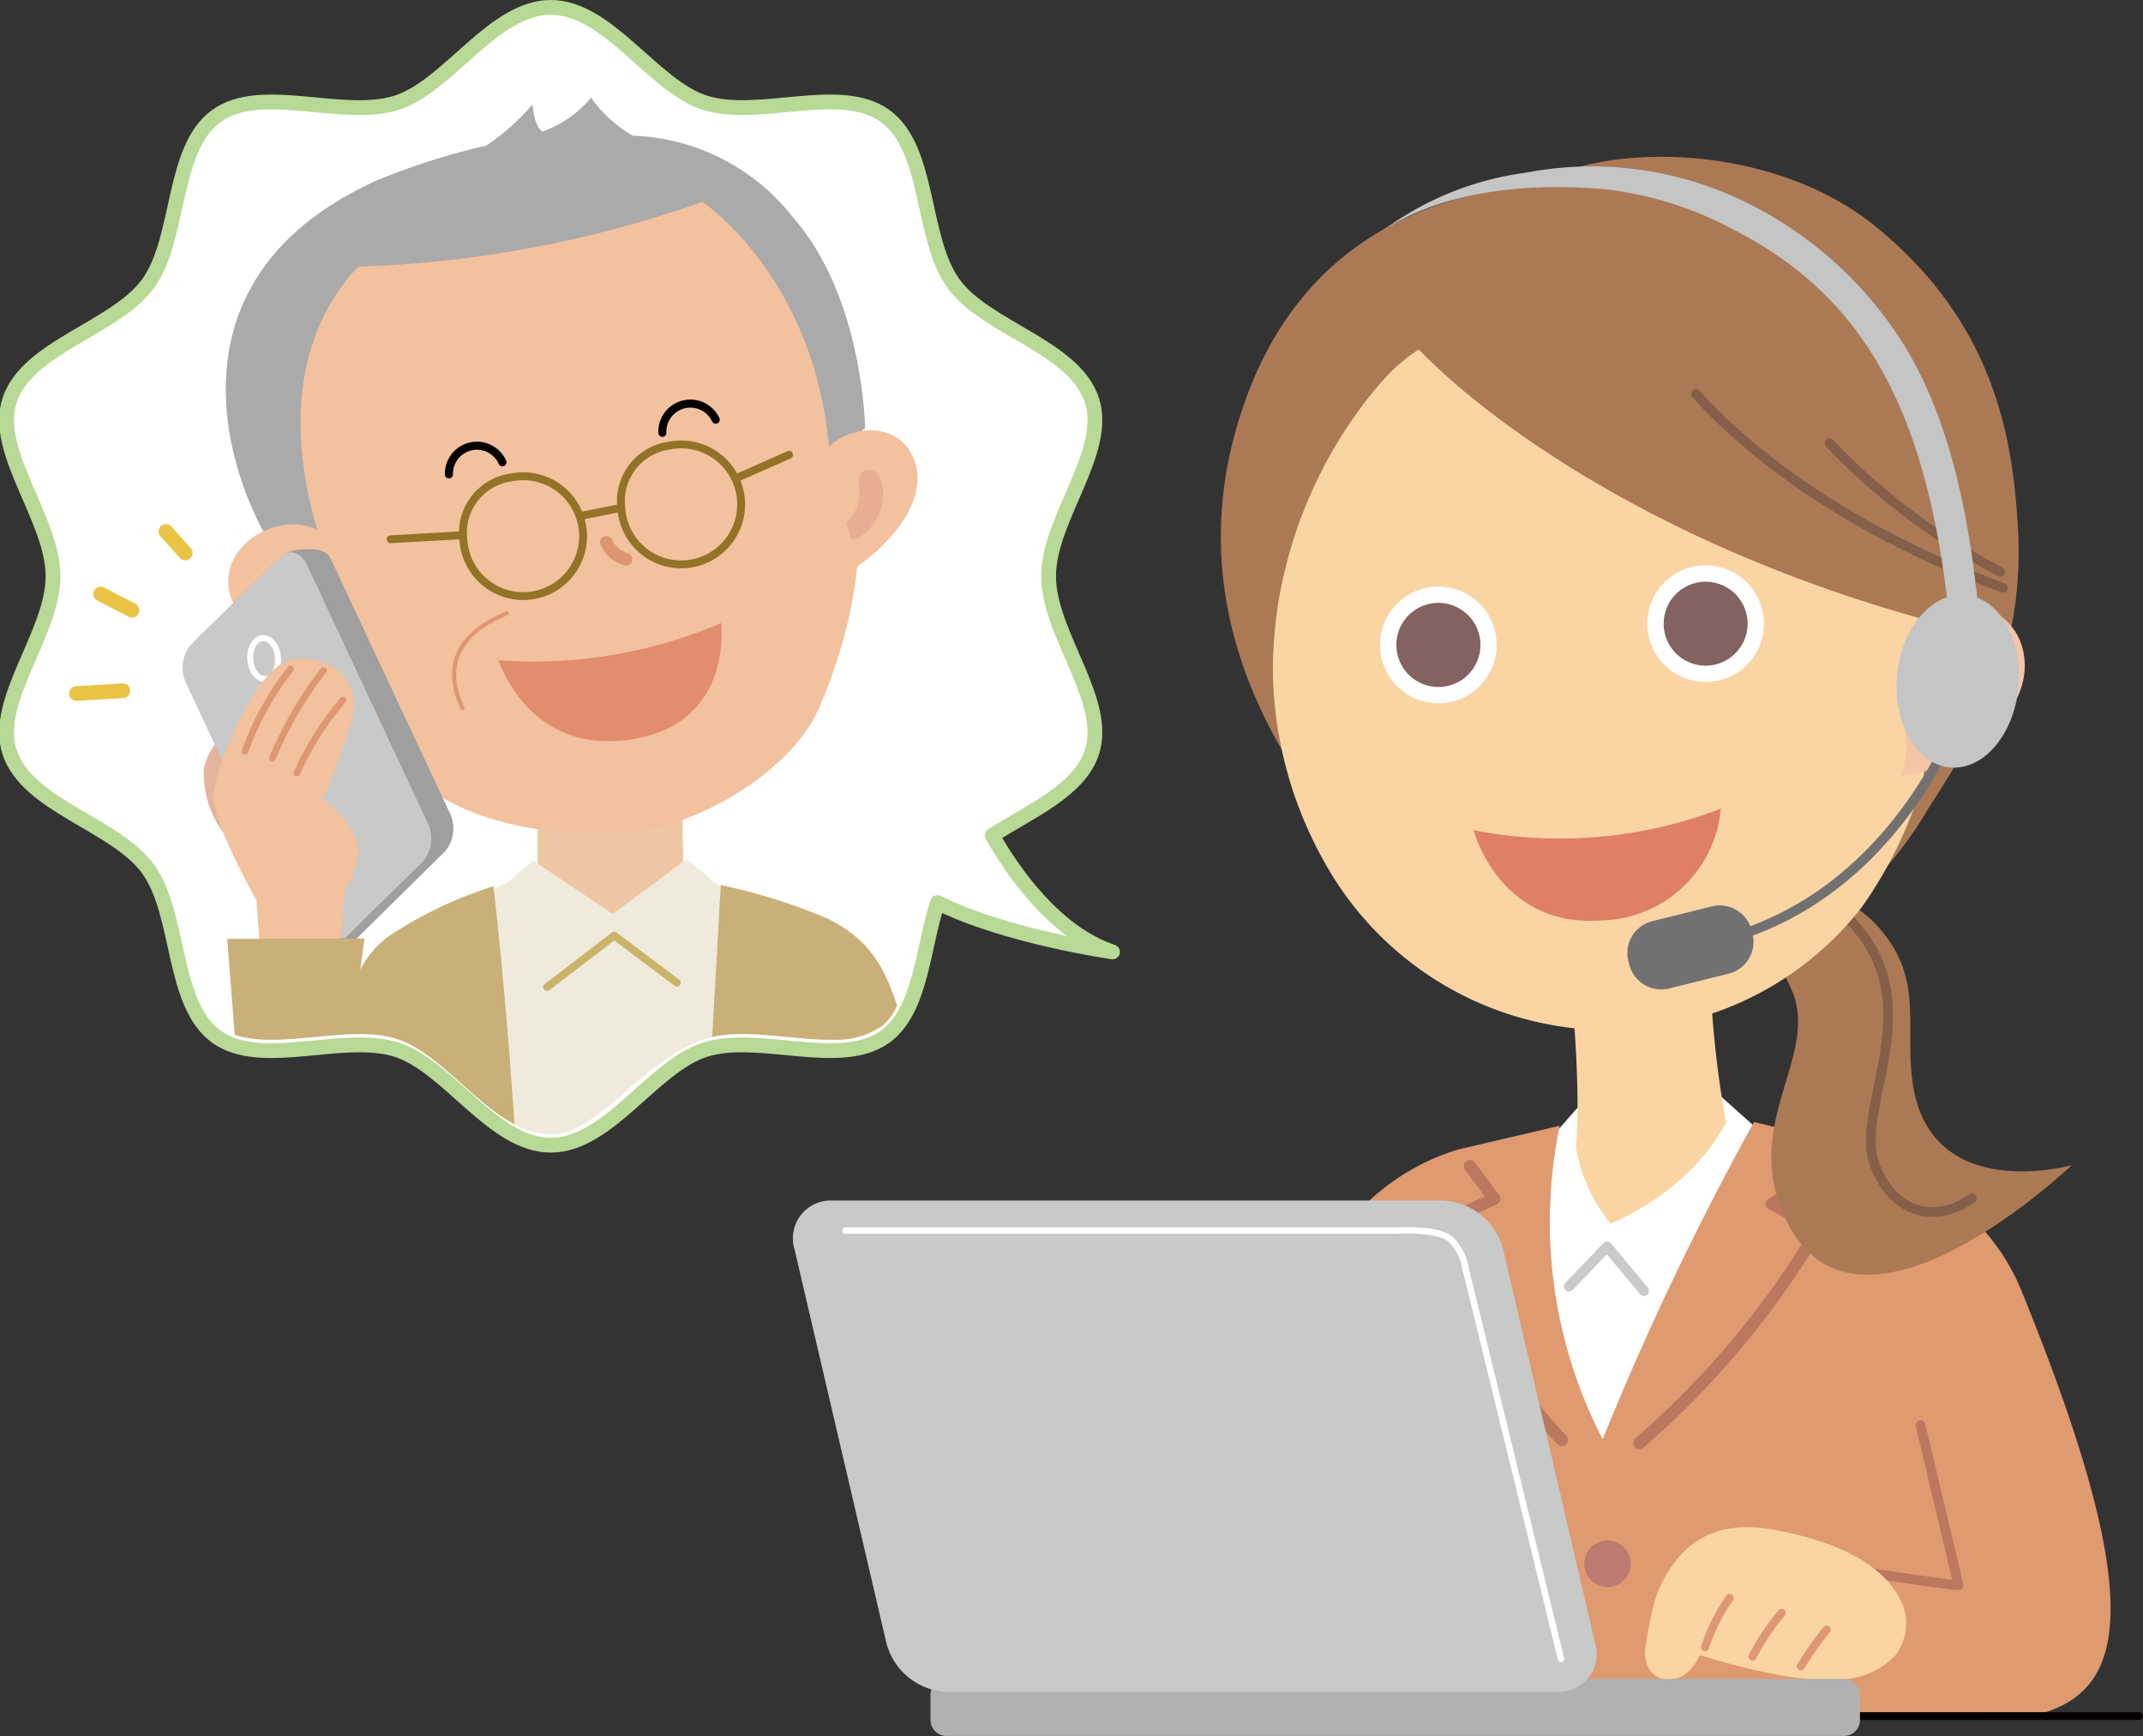 <svg xmlns="http://www.w3.org/2000/svg" xmlns:xlink="http://www.w3.org/1999/xlink" width="134.504" height="108.948" viewBox="0 0 134.504 108.948">
  <rect x="0" y="0" width="134.504" height="108.948" fill="#333333" stroke="none"/>
  <defs>
    <clipPath id="clip-path">
      <path id="パス_2718" data-name="パス 2718" d="M715.518,525.611V530.4a9.883,9.883,0,0,1-1.932,1.7c1.157,2.617,7.471,7.088,7.471,7.088l6.249-6.733-2.639-2.209-.078-4.742Z" transform="translate(-713.586 -525.497)" fill="none"/>
    </clipPath>
    <linearGradient id="linear-gradient" x1="-76.945" y1="7.544" x2="-76.837" y2="7.544" gradientUnits="objectBoundingBox">
      <stop offset="0" stop-color="#deae86"/>
      <stop offset="1" stop-color="#efc6a4"/>
    </linearGradient>
    <clipPath id="clip-path-2">
      <path id="パス_2720" data-name="パス 2720" d="M721.525,498.022c-.474-.361-.539-1.263-.62-1.7a14.561,14.561,0,0,1-2.875,2.565,43.655,43.655,0,0,0-6.851,2.175c-14.977,6.739-8.377,20.92-6.058,23.757.988.225,3.187.658,3.187.658s-5.347-11.559,1.661-18.985a71.767,71.767,0,0,0,21.612-4.066s7.334,4.869,8,16.175a14.981,14.981,0,0,1,2.207-1.971s-.09-8.2-4.537-13.249a13.359,13.359,0,0,0-10.066-5.112,8.548,8.548,0,0,1-2.6-2.379,7.021,7.021,0,0,1-3.061,2.132" transform="translate(-701.663 -495.89)" fill="none"/>
    </clipPath>
    <linearGradient id="linear-gradient-2" x1="-27.191" y1="3.116" x2="-27.152" y2="3.116" gradientUnits="objectBoundingBox">
      <stop offset="0" stop-color="#c0c4c2"/>
      <stop offset="1" stop-color="#aaa"/>
    </linearGradient>
  </defs>
  <g id="グループ_916" data-name="グループ 916" transform="translate(-691.949 -491.594)">
    <path id="パス_2688" data-name="パス 2688" d="M769.686,538.138l2.292,2.046,1.389.314-10.136,25.966s-7.991-12.5-8.119-18.862,4.279-6.893,4.279-6.893l2.154-2.45Z" transform="translate(30.084 22.094)" fill="#fff"/>
    <path id="パス_2689" data-name="パス 2689" d="M767.463,532.905a64.439,64.439,0,0,0,1.009,9.541c-.333.655-2.061,4.048-7.238,6.363a10.3,10.3,0,0,1-2.188-4.833s.392-2.938-.337-10.469c2.438.092,8.754-.6,8.754-.6" transform="translate(31.81 19.585)" fill="#fbd4a3"/>
    <path id="パス_2690" data-name="パス 2690" d="M742.668,556.733c3.455-4.8,8.022-7.98,11.559-12a14.207,14.207,0,0,1,6.054-3.671l6.365-1.487a28.364,28.364,0,0,0-.561,4.174,29.628,29.628,0,0,0,3.253,15.5,182.823,182.823,0,0,1,9.5-19.909s6.451,1.513,8.6,2.573,6.232,3.208,8.2,8.05c7.86,19.3,6.532,24.818,1.453,26.432-7.01,0-39.66.034-39.66.034s-.95-11.328-1.623-16.2c-7.976,4.437-13.32,7.446-14.133,7.855-2.536,1.3,1-11.351,1-11.351" transform="translate(23.201 22.67)" fill="#df9a70"/>
    <path id="パス_2691" data-name="パス 2691" d="M761.634,558.655A54.679,54.679,0,0,0,772.868,545.2l-2.917-1.545,3.731-2.588" transform="translate(33.212 23.499)" fill="none" stroke="#bc775f" stroke-linecap="round" stroke-linejoin="round" stroke-width="0.771"/>
    <path id="パス_2692" data-name="パス 2692" d="M763.345,547.4l-2.308-2.776-2.388,2.5" transform="translate(31.781 25.204)" fill="none" stroke="#c9caca" stroke-linecap="round" stroke-linejoin="round" stroke-width="0.642"/>
    <path id="パス_2693" data-name="パス 2693" d="M762.21,558.548a1.459,1.459,0,1,1-1.454-1.456,1.458,1.458,0,0,1,1.454,1.456" transform="translate(32.089 31.182)" fill="#bc7a70"/>
    <path id="パス_2694" data-name="パス 2694" d="M754.868,541.213l1.528,2.045-2.842,1.311a27.421,27.421,0,0,0,7.084,13.824" transform="translate(29.338 23.568)" fill="none" stroke="#bc775f" stroke-linecap="round" stroke-linejoin="round" stroke-width="0.771"/>
    <path id="パス_2695" data-name="パス 2695" d="M767.981,560.549c-2.17-.194,11.182,1.9,10.748,1.675L776.348,552.2" transform="translate(36.141 28.834)" fill="none" stroke="#bc775f" stroke-linecap="round" stroke-linejoin="round" stroke-width="0.614"/>
    <path id="パス_2696" data-name="パス 2696" d="M762.647,560.643c1.2-2.787,3.233-4.711,7.347-3.95,2.279.426,6.665,1.5,8.035,4.657a3.3,3.3,0,0,1-.465,3.249,4.932,4.932,0,0,1-3.447,1.484c-3.02.339-8.813-1.53-8.813-1.53s-.663,1.777-2.24,1.5c-.79-.138-1.142-.758-1.2-1.632a21.082,21.082,0,0,1,.78-3.777" transform="translate(33.324 30.91)" fill="#fbd4a3"/>
    <path id="パス_2697" data-name="パス 2697" d="M765.962,559.53a11.689,11.689,0,0,0-1.543,3.086" transform="translate(34.547 32.351)" fill="none" stroke="#dd9873" stroke-linecap="round" stroke-linejoin="round" stroke-width="0.511"/>
    <path id="パス_2698" data-name="パス 2698" d="M768.261,560.162a14.134,14.134,0,0,0-1.827,2.74" transform="translate(35.514 32.654)" fill="none" stroke="#dd9873" stroke-linecap="round" stroke-linejoin="round" stroke-width="0.511"/>
    <path id="パス_2699" data-name="パス 2699" d="M770.108,560.869a19.893,19.893,0,0,0-1.62,2.3" transform="translate(36.498 32.993)" fill="none" stroke="#dd9873" stroke-linecap="round" stroke-linejoin="round" stroke-width="0.511"/>
    <path id="パス_2700" data-name="パス 2700" d="M764.533,528.159c2.928-.527,9.136,1.88,11.257,4.108,3.148,3.305,1.854,6.254,2.36,9.954,1.062,7.738,9.994,5.222,9.994,5.222s-13.752,13.163-18.107,3.068c-2.527-5.872,2.312-9.975.528-14.074s-4.422-4.578-7.63-4.681Z" transform="translate(33.836 17.274)" fill="#ab7a55"/>
    <path id="パス_2701" data-name="パス 2701" d="M769.729,530.029c7.084,5.456,1.383,12.54,2.784,16.424,1.077,2.975,3.669,3.827,6.1,2.15" transform="translate(37.093 18.206)" fill="none" stroke="#865f48" stroke-linecap="round" stroke-linejoin="round" stroke-width="0.61"/>
    <path id="パス_2702" data-name="パス 2702" d="M763.494,500.179c-4.347.423-14.027,2.065-18.109,13.586-3.884,10.961.467,19.708,4.746,25.556,10.028,13.71,26.108,11.244,31.141,7.6a24.272,24.272,0,0,0,7.054-7.7c3.347-5.128,6.048-10.139,5.567-17.754-.348-5.619-1.543-12.7-8.94-18.712-6.243-5.081-16.567-5.413-21.46-2.573" transform="translate(24.698 3.037)" fill="#ab7a55"/>
    <path id="パス_2703" data-name="パス 2703" d="M787.957,528.236a26.651,26.651,0,0,1-4.9,15,19.99,19.99,0,0,1-16.68,7.708,20.454,20.454,0,0,1-16.287-9.263,25.158,25.158,0,0,1-3.956-15.184c.9-11.956,10.134-23.9,22.208-23.4,12.055.5,20.168,11.712,19.616,25.139" transform="translate(25.749 5.285)" fill="#fbd4a3"/>
    <path id="パス_2704" data-name="パス 2704" d="M744.434,522.37c.182-9.784,12.843-22.291,18.246-21.973,7.38-2.807,11.5-1.039,14.987.055,2.1.66,4.067,2.518,5.768,4.459,1.595,1.833,6.419,9.421,7.122,11.475,1.345,3.961.789,6.518.1,13.86-.286,3.065-3.987,11.229-3.314,9.06.691-2.209.533-6.544.083-12.2-21.781-6.146-31.384-16.86-31.384-16.86s-6.551,3.792-8.761,15.474c-.654,3.907-.471,7.823.126,9.547-2.249-4.759-3.064-7.841-2.969-12.9" transform="translate(24.962 3.275)" fill="#ab7a55"/>
    <path id="パス_2705" data-name="パス 2705" d="M764.03,508.454c3.617,4.02,9.932,8.717,19.276,12.173" transform="translate(34.361 7.861)" fill="none" stroke="#865f48" stroke-linecap="round" stroke-linejoin="round" stroke-width="0.61"/>
    <path id="パス_2706" data-name="パス 2706" d="M769.7,510.549a41.358,41.358,0,0,0,10.708,8.066" transform="translate(37.08 8.866)" fill="none" stroke="#865f48" stroke-linecap="round" stroke-linejoin="round" stroke-width="0.61"/>
    <path id="パス_2707" data-name="パス 2707" d="M774.349,518.353c1.811-2.056,6.107-.821,6.147,2.844.044,3.644-4.708,6.709-7.755,6.951.642-1.867.108-2.579.21-5.62.07-2.17.281-2.838,1.4-4.174" transform="translate(38.538 12.132)" fill="#f5c5a7"/>
    <path id="パス_2708" data-name="パス 2708" d="M777.095,519.91a1.912,1.912,0,0,1,.237,1.259,4.293,4.293,0,0,1-.393,1.3,3.766,3.766,0,0,1-.815,1.083,3.166,3.166,0,0,1-.534.4c-.095.062-.2.115-.3.173a1.505,1.505,0,0,0-.155.065l-.092.033-.111.041a.733.733,0,0,1-.608-1.335c-.012,0,.009-.015.013-.021l.037-.031.062-.064c.05-.05.1-.108.139-.155.086-.095.169-.2.25-.309a3.3,3.3,0,0,0,.364-.679,3.491,3.491,0,0,0,.189-.762,2.772,2.772,0,0,1,.259-.862l.019-.047a.826.826,0,0,1,1.1-.383.774.774,0,0,1,.336.3" transform="translate(39.093 13.171)" fill="#e7ae93"/>
    <path id="パス_2709" data-name="パス 2709" d="M770.122,526.047A28.172,28.172,0,0,1,754.6,527.4s1.59,6.19,8.116,5.656a7.68,7.68,0,0,0,7.4-7.01" transform="translate(29.84 16.296)" fill="#de7f66"/>
    <path id="パス_2710" data-name="パス 2710" d="M779.714,521.952c-.91,2.54-4.9,11.058-13.772,13.959" transform="translate(35.278 14.333)" fill="none" stroke="#727171" stroke-linecap="round" stroke-linejoin="round" stroke-width="0.61"/>
    <path id="パス_2711" data-name="パス 2711" d="M768.98,531.945a2.062,2.062,0,0,1-1.494,2.489l-3.749.932a2.068,2.068,0,0,1-2.493-1.5l-.062-.234a2.06,2.06,0,0,1,1.5-2.49l3.746-.93a2.064,2.064,0,0,1,2.494,1.5Z" transform="translate(32.967 18.265)" fill="#727171"/>
    <path id="パス_2712" data-name="パス 2712" d="M786.289,527.174c-1.41-13.654-5.755-20.517-13.808-24.541a22.116,22.116,0,0,0-7.748-2.391c-8.652-.772-12.793,1.829-13.95,2.548a19.3,19.3,0,0,1,8.9-3.591,21.926,21.926,0,0,1,13.774,1.827,24.29,24.29,0,0,1,9.921,8.874c2.8,4.493,4.169,10.427,4.786,17.291Z" transform="translate(28.009 3.236)" fill="#c4c5c5"/>
    <path id="パス_2713" data-name="パス 2713" d="M780.2,522.733c-.263,2.994-2.185,5.267-4.292,5.078s-3.6-2.759-3.336-5.748,2.184-5.259,4.294-5.078,3.6,2.765,3.335,5.748" transform="translate(38.44 11.947)" fill="#c4c5c5"/>
    <line id="線_160" data-name="線 160" x1="30.445" transform="translate(795.766 599.293)" fill="none" stroke="#040000" stroke-linecap="round" stroke-linejoin="round" stroke-width="0.484"/>
    <path id="長方形_303" data-name="長方形 303" d="M1,0H57.338a1,1,0,0,1,1,1v1.58a1,1,0,0,1-1,1H1a1,1,0,0,1-1-1V1A1,1,0,0,1,1,0Z" transform="translate(750.351 596.958)" fill="#b1b1b1"/>
    <path id="パス_2714" data-name="パス 2714" d="M776.062,570.434a2.375,2.375,0,0,1-2.366,3.071H735.354a4.1,4.1,0,0,1-3.773-3.071l-5.762-24.689a2.372,2.372,0,0,1,2.36-3.074h38.339a4.105,4.105,0,0,1,3.777,3.074Z" transform="translate(16.001 24.267)" fill="#c8c9c9"/>
    <path id="パス_2715" data-name="パス 2715" d="M727.955,543.949H762.69s2.514-.155,3.27.578a3.162,3.162,0,0,1,.883,1.693l6.017,24.605" transform="translate(17.064 24.874)" fill="none" stroke="#fff" stroke-linecap="round" stroke-linejoin="round" stroke-width="0.403"/>
    <path id="パス_2716" data-name="パス 2716" d="M761.777,551.333c-3.616-1.2-6.261-5.042-7.551-7.306,2.425-1.55,5.474-2.824,6.258-5.236,1.056-3.252-2.722-7.419-2.722-11.034s3.779-7.776,2.722-11.035c-1.092-3.376-6.64-4.509-8.685-7.323-2.067-2.841-1.453-8.461-4.289-10.519-2.812-2.051-7.955.251-11.336-.845-3.259-1.052-6.048-5.976-9.657-5.976s-6.4,4.924-9.651,5.976c-3.387,1.1-8.525-1.206-11.342.845-2.833,2.058-2.219,7.678-4.285,10.519-2.048,2.814-7.59,3.947-8.689,7.323-1.056,3.259,2.727,7.427,2.727,11.035s-3.783,7.782-2.727,11.034c1.1,3.385,6.641,4.517,8.689,7.332,2.065,2.838,1.451,8.452,4.285,10.525,2.817,2.042,7.955-.259,11.342.83,3.252,1.062,6.042,5.986,9.651,5.986s6.4-4.924,9.657-5.986c3.381-1.089,8.523,1.212,11.336-.83,2.237-1.635,2.333-5.464,3.281-8.408,4.283,2.138,10.985,3.092,10.985,3.092" transform="translate(0 0)" fill="#fff"/>
    <path id="パス_2717" data-name="パス 2717" d="M761.777,551.333c-3.616-1.2-6.261-5.042-7.551-7.306,2.425-1.55,5.474-2.824,6.258-5.236,1.056-3.252-2.722-7.419-2.722-11.034s3.779-7.776,2.722-11.035c-1.092-3.376-6.64-4.509-8.685-7.323-2.067-2.841-1.453-8.461-4.289-10.519-2.812-2.051-7.955.251-11.336-.845-3.259-1.052-6.048-5.976-9.657-5.976s-6.4,4.924-9.651,5.976c-3.387,1.1-8.525-1.206-11.342.845-2.833,2.058-2.219,7.678-4.285,10.519-2.048,2.814-7.59,3.947-8.689,7.323-1.056,3.259,2.727,7.427,2.727,11.035s-3.783,7.782-2.727,11.034c1.1,3.385,6.641,4.517,8.689,7.332,2.065,2.838,1.451,8.452,4.285,10.525,2.817,2.042,7.955-.259,11.342.83,3.252,1.062,6.042,5.986,9.651,5.986s6.4-4.924,9.657-5.986c3.381-1.089,8.523,1.212,11.336-.83,2.237-1.635,2.333-5.464,3.281-8.408C755.075,550.378,761.777,551.333,761.777,551.333Z" transform="translate(0 0)" fill="none" stroke="#b8d995" stroke-linecap="round" stroke-linejoin="round" stroke-width="0.929"/>
    <g id="グループ_912" data-name="グループ 912" transform="translate(723.76 541.53)">
      <g id="グループ_911" data-name="グループ 911" clip-path="url(#clip-path)">
        <rect id="長方形_304" data-name="長方形 304" width="13.721" height="13.684" transform="translate(0)" fill="url(#linear-gradient)"/>
      </g>
    </g>
    <g id="グループ_913" data-name="グループ 913" transform="translate(708.658 501.607)">
      <path id="パス_2719" data-name="パス 2719" d="M739.211,509.327c.929,7.843,3.116,13.583-1.129,23.615-1.993,4.373-7.989,7.3-11.154,7.675-5.519.645-11.948-.439-15.222-4.314-6.9-6.884-7.261-19.288-8.264-23.645-.82-3.542,6.412-11.87,13.118-13.349,16.606-3.644,22.2,6.186,22.651,10.018" transform="translate(-703.378 -498.513)" fill="#f2c19d"/>
    </g>
    <g id="グループ_915" data-name="グループ 915" transform="translate(706.12 497.727)">
      <g id="グループ_914" data-name="グループ 914" clip-path="url(#clip-path-2)">
        <rect id="長方形_305" data-name="長方形 305" width="38.114" height="50.584" transform="translate(-11.265 28.398) rotate(-78.447)" fill="url(#linear-gradient-2)"/>
      </g>
    </g>
    <path id="パス_2721" data-name="パス 2721" d="M707.4,514.376c-2.253-1.3-6.3.811-5.541,3.943s6.187,4.579,9.294,4.03c-1.05-1.426-.67-2.175-1.434-4.752-.546-1.835-.9-2.346-2.32-3.221" transform="translate(4.509 10.513)" fill="#f2c19d"/>
    <path id="パス_2722" data-name="パス 2722" d="M705.037,516.246c.028.038.053.084.072.112s.039.052.062.089c.033.059.068.117.1.172.062.114.12.226.172.333a2.431,2.431,0,0,0,.374.6,2.848,2.848,0,0,0,.558.484,2.25,2.25,0,0,0,.343.2c.053.03.114.065.173.092l.089.041c.024.009.068.028.068.037l.145.852a.29.29,0,0,1-.234.336h-.068l-.172-.006c-.058-.009-.105-.012-.155-.015a2.546,2.546,0,0,1-.29-.059,4.019,4.019,0,0,1-.568-.189,3.138,3.138,0,0,1-1.021-.679,3.6,3.6,0,0,1-.725-1.034,2.119,2.119,0,0,1-.16-.592,1.3,1.3,0,0,1,0-.3.721.721,0,0,1,.018-.157.531.531,0,0,1,.032-.139.678.678,0,0,1,.863-.414.614.614,0,0,1,.312.223Z" transform="translate(5.477 11.464)" fill="#e7ae93"/>
    <path id="パス_2723" data-name="パス 2723" d="M727.3,511.63c1.385-2.132,5.255-2.429,5.99.642s-3.366,6.711-6.326,7.587c.278-1.715-.722-2.133-.87-4.786-.146-2.479.358-1.94,1.206-3.443" transform="translate(16.161 8.601)" fill="#f2c19d"/>
    <path id="パス_2724" data-name="パス 2724" d="M729.9,511.883a.5.5,0,0,1,.081.105.62.62,0,0,1,.075.13,1.23,1.23,0,0,1,.123.269,2.055,2.055,0,0,1,.108.589,3.26,3.26,0,0,1-.734,2.253,3.039,3.039,0,0,1-.405.413c-.07.059-.143.123-.226.182-.037.031-.077.053-.117.086l-.151.092a.287.287,0,0,1-.4-.1.37.37,0,0,1-.034-.07l-.22-.814c-.01,0,.022-.031.041-.049l.059-.081a.719.719,0,0,0,.121-.148,2.149,2.149,0,0,0,.219-.32,2.727,2.727,0,0,0,.284-.667,2.454,2.454,0,0,0,.067-.707c-.012-.108-.018-.228-.024-.358v-.2a.687.687,0,0,1,.01-.1c0-.031,0-.083,0-.127v-.024a.659.659,0,0,1,.723-.558.673.673,0,0,1,.392.2" transform="translate(17.086 9.407)" fill="#e7ae93"/>
    <path id="パス_2725" data-name="パス 2725" d="M714.65,517.764c-2.071.833-4.357,2.576-2.774,5.949" transform="translate(9.101 12.325)" fill="none" stroke="#dd9873" stroke-linecap="round" stroke-linejoin="round" stroke-width="0.255"/>
    <path id="パス_2726" data-name="パス 2726" d="M717.81,514.754a1.948,1.948,0,0,0,1.221,1.053" transform="translate(12.2 10.882)" fill="none" stroke="#dc9672" stroke-linecap="round" stroke-linejoin="round" stroke-width="0.796"/>
    <path id="パス_2727" data-name="パス 2727" d="M713.222,520.506c.91,2.358,3.277,5.671,8.174,5,5.683-.788,5.959-5.535,5.82-7.335a29.881,29.881,0,0,1-13.994,2.338" transform="translate(10 12.519)" fill="#e28d6e"/>
    <path id="パス_2728" data-name="パス 2728" d="M711.133,512.453a1.756,1.756,0,0,1,3.358-.762" transform="translate(8.994 8.914)" fill="none" stroke="#040000" stroke-linecap="round" stroke-linejoin="round" stroke-width="0.506"/>
    <path id="パス_2729" data-name="パス 2729" d="M720.188,510.7a1.758,1.758,0,0,1,3.347-.824" transform="translate(13.335 8.057)" fill="none" stroke="#040000" stroke-linecap="round" stroke-linejoin="round" stroke-width="0.506"/>
    <path id="パス_2730" data-name="パス 2730" d="M718.461,514.578a3.763,3.763,0,1,0,3.009-3.9A3.506,3.506,0,0,0,718.461,514.578Z" transform="translate(12.485 8.884)" fill="none" stroke="#927327" stroke-linecap="round" stroke-linejoin="round" stroke-width="0.493"/>
    <path id="パス_2731" data-name="パス 2731" d="M711.76,515.924a3.76,3.76,0,1,0,3.014-3.9A3.5,3.5,0,0,0,711.76,515.924Z" transform="translate(9.272 9.532)" fill="none" stroke="#927327" stroke-linecap="round" stroke-linejoin="round" stroke-width="0.493"/>
    <line id="線_161" data-name="線 161" x1="3.144" y2="1.389" transform="translate(738.335 520.134)" fill="none" stroke="#927327" stroke-linecap="round" stroke-linejoin="round" stroke-width="0.493"/>
    <line id="線_162" data-name="線 162" x1="4.345" y2="0.244" transform="translate(716.469 525.192)" fill="none" stroke="#927327" stroke-linecap="round" stroke-linejoin="round" stroke-width="0.493"/>
    <line id="線_163" data-name="線 163" x1="2.608" y2="0.524" transform="translate(728.331 523.463)" fill="none" stroke="#927327" stroke-linecap="round" stroke-linejoin="round" stroke-width="0.493"/>
    <line id="線_164" data-name="線 164" x2="1.213" y2="1.358" transform="translate(702.364 524.945)" fill="none" stroke="#e9c444" stroke-linecap="round" stroke-linejoin="round" stroke-width="0.921"/>
    <line id="線_165" data-name="線 165" x2="1.966" y2="1.022" transform="translate(698.267 528.868)" fill="none" stroke="#e9c444" stroke-linecap="round" stroke-linejoin="round" stroke-width="0.921"/>
    <line id="線_166" data-name="線 166" y1="0.173" x2="2.904" transform="translate(696.75 534.945)" fill="none" stroke="#e9c444" stroke-linecap="round" stroke-linejoin="round" stroke-width="0.921"/>
    <path id="パス_2732" data-name="パス 2732" d="M702.312,529.336a6.352,6.352,0,0,1-1.567-4.486,4.183,4.183,0,0,1,.8-1.622l1.5,3.332Z" transform="translate(3.997 14.945)" fill="#e3b59d"/>
    <path id="パス_2733" data-name="パス 2733" d="M707.97,539.109l1.524,1.438,6.659-6.57a2.245,2.245,0,0,0,.266-2.4l-7.448-15.9c-.289-.646-1.011-.666-1.793-.615a2.19,2.19,0,0,0-1.265.376l-5.23,5.1a2.265,2.265,0,0,0-.269,2.4Z" transform="translate(3.753 11.021)" fill="#9f9f9f"/>
    <path id="パス_2734" data-name="パス 2734" d="M710.013,539.4l4.924-4.848a2.25,2.25,0,0,0,.268-2.4l-7.559-16.171c-.373-.811-1.113-1.046-1.635-.537L700.321,521a2.256,2.256,0,0,0-.268,2.4l7.335,15.7Z" transform="translate(3.58 11.082)" fill="#c8c9c9"/>
    <path id="パス_2735" data-name="パス 2735" d="M704.431,519.967c.077.709-.25,1.334-.721,1.41s-.919-.439-1-1.141.243-1.339.717-1.416S704.352,519.258,704.431,519.967Z" transform="translate(4.956 12.828)" fill="none" stroke="#fff" stroke-miterlimit="10" stroke-width="0.375"/>
    <path id="パス_2736" data-name="パス 2736" d="M705.741,519.841c1.283-.525,4.277.13,4.211,2.866-.034,1.414-1.938,5.816-1.938,5.816s2.617,1.814,2.157,3.752c-.392,1.623-.815,1.963-.815,1.963l-.362,5.106h-4.814l-.343-4.508s-2.978-5.2-2.682-6.874,2.422-7.242,4.588-8.121" transform="translate(4.203 13.241)" fill="#f2c19d"/>
    <path id="パス_2737" data-name="パス 2737" d="M707.578,521.437a19.567,19.567,0,0,0-2.9,4.578" transform="translate(5.904 14.086)" fill="none" stroke="#dd9873" stroke-linecap="round" stroke-linejoin="round" stroke-width="0.417"/>
    <path id="パス_2738" data-name="パス 2738" d="M706.845,520.19a23.253,23.253,0,0,0-3.2,5.511" transform="translate(5.406 13.488)" fill="none" stroke="#dd9873" stroke-linecap="round" stroke-linejoin="round" stroke-width="0.417"/>
    <path id="パス_2739" data-name="パス 2739" d="M705.338,520.119a18.576,18.576,0,0,0-2.861,5.174" transform="translate(4.848 13.454)" fill="none" stroke="#dd9873" stroke-linecap="round" stroke-linejoin="round" stroke-width="0.417"/>
    <path id="パス_2740" data-name="パス 2740" d="M716.624,545.459c2.931.064,5.806-4.768,9.654-5.976a4.447,4.447,0,0,1,.451-.124l.539-9.463c-.044-.019-.1-.041-.148-.061l-1.972-1.65-4.657,3.446-4.987-3.347s-1.689,1.435-1.689,1.42c-.246.095-.447.223-.775.365.12,1.087.784,7.008,1.3,14.767a5.05,5.05,0,0,0,2.29.621" transform="translate(9.912 17.322)" fill="#efeadb"/>
    <path id="パス_2741" data-name="パス 2741" d="M729.527,531.387a36.4,36.4,0,0,0-6.692-2.1l0,.081-.54,9.461c2.265-.528,5.18.218,7.67.169a5,5,0,0,0,3.021-.882,3.223,3.223,0,0,0,.919-1.284c-.883-2.644-1.877-4.2-4.375-5.446" transform="translate(14.349 17.85)" fill="#c9b078"/>
    <path id="パス_2742" data-name="パス 2742" d="M718.463,529.519c-.015-.108-.021-.182-.021-.182a25.9,25.9,0,0,0-6.631,3.174,5.987,5.987,0,0,0-1.734,2.061l.262-1.957-8.616.027s.2,2.607.472,6.024c2.4.787,5.766-.2,8.534-.027a6.548,6.548,0,0,1,1.661.293c2.54.821,4.794,3.99,7.369,5.354-.512-7.758-1.176-13.679-1.3-14.766" transform="translate(4.486 17.874)" fill="#c9b078"/>
    <path id="パス_2743" data-name="パス 2743" d="M715.293,534.661l4.219-3.228,3.928,2.96" transform="translate(10.993 18.878)" fill="none" stroke="#cab46a" stroke-linecap="round" stroke-linejoin="round" stroke-width="0.484"/>
    <path id="パス_2744" data-name="パス 2744" d="M769.276,519.1a3.658,3.658,0,1,1-3.937-3.364,3.663,3.663,0,0,1,3.937,3.364" transform="translate(33.373 11.349)" fill="#fff"/>
    <path id="パス_2745" data-name="パス 2745" d="M767.922,518.843a2.634,2.634,0,1,1-2.835-2.414,2.635,2.635,0,0,1,2.835,2.414" transform="translate(33.706 11.681)" fill="#836260"/>
    <path id="パス_2746" data-name="パス 2746" d="M757.939,520A3.661,3.661,0,1,1,754,516.64,3.657,3.657,0,0,1,757.939,520" transform="translate(27.936 11.78)" fill="#fff"/>
    <path id="パス_2747" data-name="パス 2747" d="M756.593,519.745a2.639,2.639,0,1,1-2.838-2.419,2.641,2.641,0,0,1,2.838,2.419" transform="translate(28.268 12.111)" fill="#836260"/>
  </g>
</svg>
